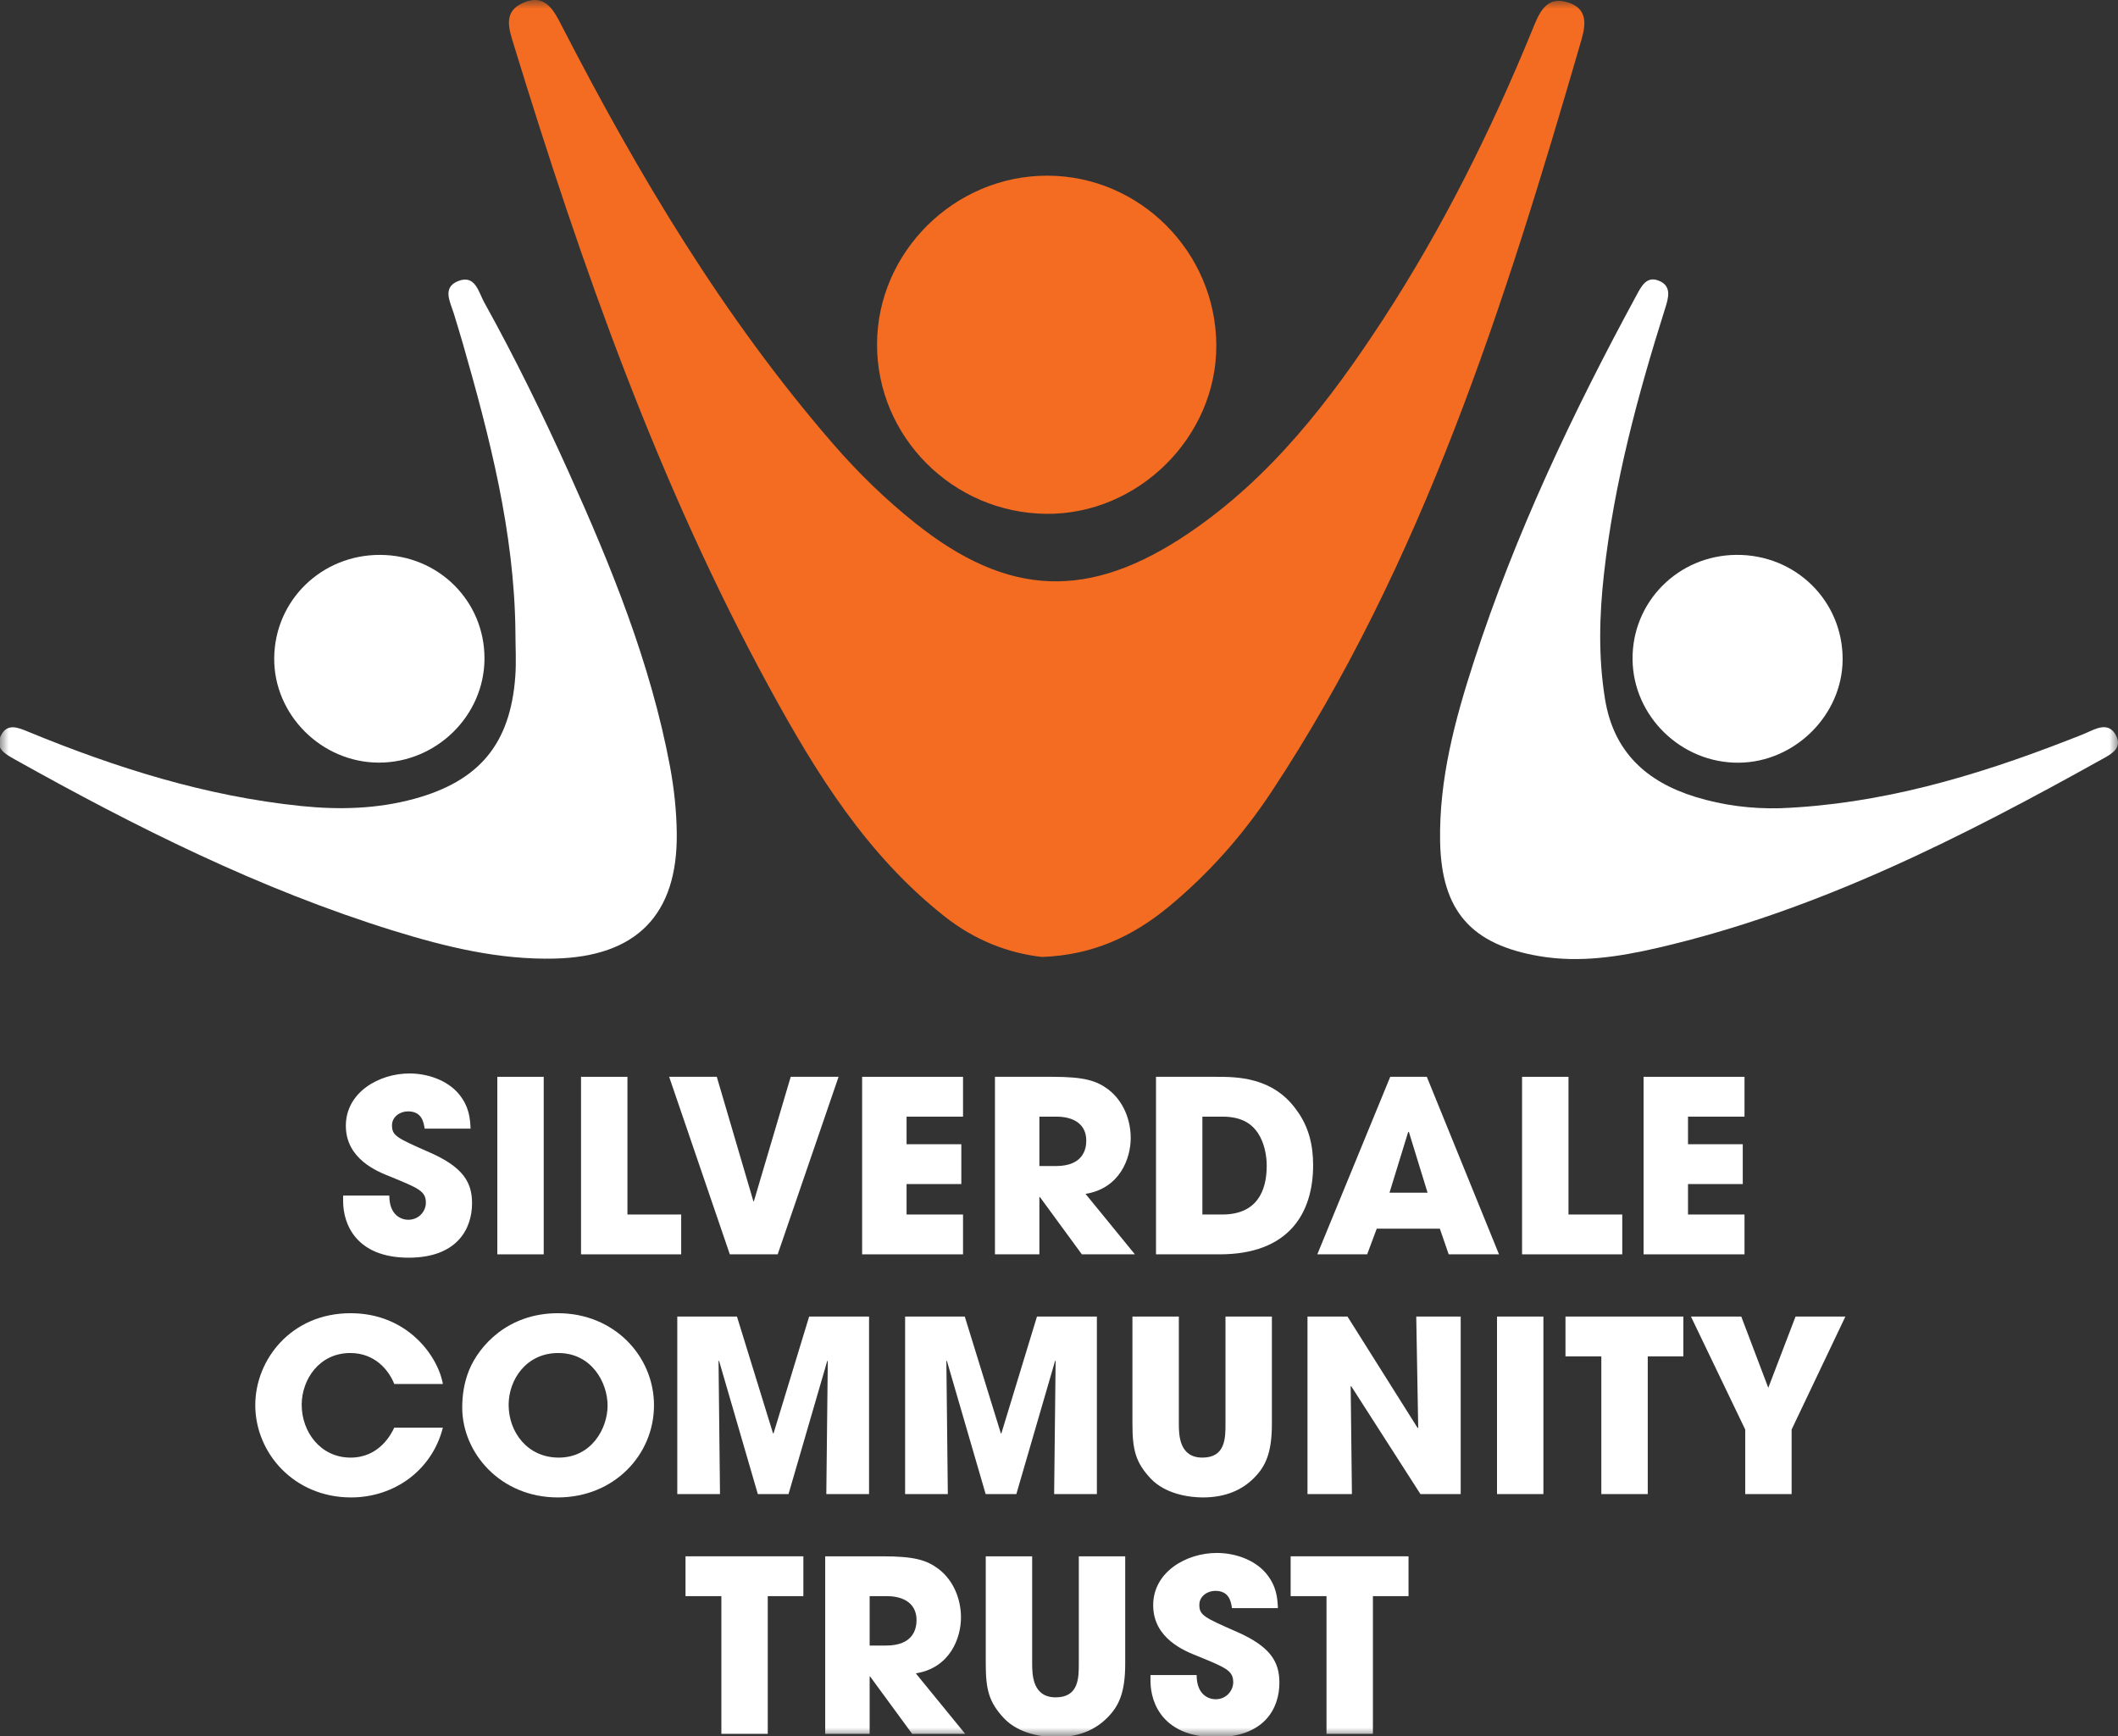 <?xml version="1.0" encoding="UTF-8"?>
<svg width="122px" height="100px" viewBox="0 0 122 100" version="1.1" xmlns="http://www.w3.org/2000/svg" xmlns:xlink="http://www.w3.org/1999/xlink">
    <rect x="0" y="0" width="122" height="100" fill="#333333" stroke="none"/>
    <title>Silverdale Community Trust logo@2x</title>
    <defs>
        <polygon id="path-1" points="0 0 122 0 122 100 0 100"></polygon>
    </defs>
    <g id="Page-1" stroke="none" stroke-width="1" fill="none" fill-rule="evenodd">
        <g id="home" transform="translate(-136, -18)">
            <g id="Silverdale-Community-Trust-logo" transform="translate(136, 18)">
                <path d="M24.461,65.008 C24.404,64.663 24.32,64.013 23.499,64.013 C23.033,64.013 22.58,64.33 22.58,64.815 C22.58,65.422 22.862,65.546 24.744,66.376 C26.696,67.232 27.191,68.116 27.191,69.305 C27.191,70.797 26.313,72.441 23.542,72.441 C20.515,72.441 19.765,70.506 19.765,69.194 L19.765,68.863 L22.425,68.863 C22.425,70.05 23.173,70.257 23.513,70.257 C24.15,70.257 24.531,69.746 24.531,69.277 C24.531,68.6 24.093,68.434 22.481,67.771 C21.745,67.481 19.921,66.763 19.921,64.841 C19.921,62.921 21.83,61.83 23.584,61.83 C24.616,61.83 25.734,62.203 26.412,62.99 C27.035,63.737 27.078,64.427 27.106,65.008 L24.461,65.008" id="Fill-1" fill="#FFFFFF"></path>
                <polygon id="Fill-2" fill="#FFFFFF" points="28.646 72.248 31.319 72.248 31.319 62.023 28.646 62.023"></polygon>
                <polyline id="Fill-3" fill="#FFFFFF" points="33.468 62.023 36.141 62.023 36.141 69.954 39.238 69.954 39.238 72.248 33.468 72.248 33.468 62.023"></polyline>
                <polyline id="Fill-4" fill="#FFFFFF" points="41.288 62.023 43.397 69.194 43.424 69.194 45.546 62.023 48.303 62.023 44.796 72.248 42.039 72.248 38.545 62.023 41.288 62.023"></polyline>
                <polyline id="Fill-5" fill="#FFFFFF" points="49.66 62.023 55.472 62.023 55.472 64.317 52.22 64.317 52.22 65.906 55.374 65.906 55.374 68.2 52.22 68.2 52.22 69.954 55.472 69.954 55.472 72.248 49.66 72.248 49.66 62.023"></polyline>
                <path d="M59.87,67.163 L60.817,67.163 C62.388,67.163 62.571,66.196 62.571,65.698 C62.571,64.772 61.878,64.317 60.846,64.317 L59.87,64.317 L59.87,67.163 Z M57.311,62.023 L60.619,62.023 C62.458,62.023 63.165,62.244 63.845,62.756 C64.707,63.419 65.131,64.496 65.131,65.546 C65.131,66.721 64.509,68.447 62.528,68.766 L65.372,72.248 L62.317,72.248 L59.898,68.945 L59.87,68.945 L59.87,72.248 L57.311,72.248 L57.311,62.023 L57.311,62.023 Z" id="Fill-6" fill="#FFFFFF"></path>
                <path d="M69.259,69.954 L70.405,69.954 C72.399,69.954 72.965,68.6 72.965,67.149 C72.965,66.568 72.838,65.836 72.456,65.257 C72.145,64.8 71.607,64.317 70.419,64.317 L69.259,64.317 L69.259,69.954 Z M66.587,62.023 L70.052,62.023 C71.225,62.023 73.318,62.023 74.676,63.93 C75.398,64.896 75.638,65.988 75.638,67.108 C75.638,69.898 74.224,72.248 70.25,72.248 L66.587,72.248 L66.587,62.023 L66.587,62.023 Z" id="Fill-7" fill="#FFFFFF"></path>
                <path d="M80.038,68.696 L82.23,68.696 L81.155,65.201 L81.113,65.201 L80.038,68.696 Z M79.303,70.769 L78.751,72.248 L75.879,72.248 L80.08,62.023 L82.187,62.023 L86.345,72.248 L83.447,72.248 L82.937,70.769 L79.303,70.769 L79.303,70.769 Z" id="Fill-8" fill="#FFFFFF"></path>
                <polyline id="Fill-9" fill="#FFFFFF" points="87.673 62.023 90.347 62.023 90.347 69.954 93.445 69.954 93.445 72.248 87.673 72.248 87.673 62.023"></polyline>
                <polyline id="Fill-10" fill="#FFFFFF" points="94.673 62.023 100.486 62.023 100.486 64.317 97.232 64.317 97.232 65.906 100.386 65.906 100.386 68.2 97.232 68.2 97.232 69.954 100.486 69.954 100.486 72.248 94.673 72.248 94.673 62.023"></polyline>
                <path d="M25.51,82.23 C24.901,84.647 22.751,86.25 20.22,86.25 C16.94,86.25 14.704,83.694 14.704,80.931 C14.704,78.319 16.769,75.639 20.193,75.639 C23.473,75.639 25.227,78.112 25.51,79.715 L22.71,79.715 C22.413,78.955 21.621,77.932 20.178,77.932 C18.381,77.932 17.378,79.466 17.378,80.917 C17.378,82.464 18.453,83.956 20.193,83.956 C21.861,83.956 22.54,82.588 22.71,82.23 L25.51,82.23" id="Fill-11" fill="#FFFFFF"></path>
                <path d="M32.184,83.956 C34.079,83.956 34.998,82.271 34.998,80.958 C34.998,79.632 34.079,77.932 32.156,77.932 C30.302,77.932 29.298,79.48 29.298,80.917 C29.298,82.492 30.387,83.956 32.184,83.956 Z M32.141,75.639 C35.365,75.639 37.671,78.098 37.671,80.945 C37.671,83.79 35.379,86.25 32.127,86.25 C28.832,86.25 26.625,83.694 26.625,81.069 C26.625,80.391 26.724,79.632 27.035,78.886 C27.587,77.559 29.214,75.639 32.141,75.639 L32.141,75.639 Z" id="Fill-12" fill="#FFFFFF"></path>
                <polyline id="Fill-13" fill="#FFFFFF" points="39.013 75.832 42.45 75.832 44.528 82.561 44.557 82.561 46.608 75.832 50.059 75.832 50.059 86.057 47.597 86.057 47.682 78.402 47.655 78.375 45.42 86.057 43.652 86.057 41.417 78.375 41.389 78.402 41.473 86.057 39.013 86.057 39.013 75.832"></polyline>
                <polyline id="Fill-14" fill="#FFFFFF" points="52.136 75.832 55.573 75.832 57.651 82.561 57.68 82.561 59.731 75.832 63.182 75.832 63.182 86.057 60.72 86.057 60.805 78.402 60.778 78.375 58.543 86.057 56.775 86.057 54.54 78.375 54.512 78.402 54.596 86.057 52.136 86.057 52.136 75.832"></polyline>
                <path d="M67.903,75.832 L67.903,82.009 C67.903,82.699 67.945,83.956 69.26,83.956 C70.59,83.956 70.59,82.824 70.59,82.009 L70.59,75.832 L73.263,75.832 L73.263,82.009 C73.263,83.721 72.882,84.482 72.217,85.144 C71.538,85.821 70.59,86.25 69.289,86.25 C68.526,86.25 67.139,86.071 66.277,85.158 C65.414,84.232 65.23,83.514 65.23,82.009 L65.23,75.832 L67.903,75.832" id="Fill-15" fill="#FFFFFF"></path>
                <polyline id="Fill-16" fill="#FFFFFF" points="75.313 75.832 77.618 75.832 81.662 82.256 81.691 82.23 81.578 75.832 84.138 75.832 84.138 86.057 81.819 86.057 77.83 79.839 77.801 79.853 77.873 86.057 75.313 86.057 75.313 75.832"></polyline>
                <polygon id="Fill-17" fill="#FFFFFF" points="86.23 86.057 88.902 86.057 88.902 75.832 86.23 75.832"></polygon>
                <polyline id="Fill-18" fill="#FFFFFF" points="92.239 78.126 90.174 78.126 90.174 75.832 96.963 75.832 96.963 78.126 94.913 78.126 94.913 86.057 92.239 86.057 92.239 78.126"></polyline>
                <polyline id="Fill-19" fill="#FFFFFF" points="100.527 82.339 97.401 75.832 100.3 75.832 101.856 79.935 103.426 75.832 106.297 75.832 103.2 82.339 103.2 86.057 100.527 86.057 100.527 82.339"></polyline>
                <polyline id="Fill-20" fill="#FFFFFF" points="41.552 91.935 39.487 91.935 39.487 89.641 46.275 89.641 46.275 91.935 44.224 91.935 44.224 99.866 41.552 99.866 41.552 91.935"></polyline>
                <g id="Group-29">
                    <mask id="mask-2" fill="white">
                        <use xlink:href="#path-1"></use>
                    </mask>
                    <g id="Clip-22"></g>
                    <path d="M50.093,94.781 L51.04,94.781 C52.61,94.781 52.794,93.814 52.794,93.316 C52.794,92.39 52.101,91.935 51.068,91.935 L50.093,91.935 L50.093,94.781 Z M47.533,89.641 L50.842,89.641 C52.681,89.641 53.387,89.862 54.067,90.374 C54.93,91.037 55.354,92.114 55.354,93.165 C55.354,94.339 54.731,96.065 52.752,96.384 L55.595,99.866 L52.54,99.866 L50.12,96.564 L50.093,96.564 L50.093,99.866 L47.533,99.866 L47.533,89.641 L47.533,89.641 Z" id="Fill-21" fill="#FFFFFF" mask="url(#mask-2)"></path>
                    <path d="M59.454,89.641 L59.454,95.818 C59.454,96.508 59.496,97.765 60.811,97.765 C62.141,97.765 62.141,96.633 62.141,95.818 L62.141,89.641 L64.814,89.641 L64.814,95.818 C64.814,97.53 64.432,98.291 63.767,98.953 C63.089,99.63 62.141,100.059 60.84,100.059 C60.077,100.059 58.69,99.88 57.828,98.967 C56.964,98.041 56.781,97.323 56.781,95.818 L56.781,89.641 L59.454,89.641" id="Fill-23" fill="#FFFFFF" mask="url(#mask-2)"></path>
                    <path d="M70.965,92.626 C70.908,92.281 70.823,91.631 70.003,91.631 C69.537,91.631 69.084,91.948 69.084,92.433 C69.084,93.04 69.366,93.165 71.248,93.993 C73.2,94.85 73.695,95.734 73.695,96.923 C73.695,98.415 72.817,100.059 70.046,100.059 C67.019,100.059 66.269,98.124 66.269,96.812 L66.269,96.481 L68.928,96.481 C68.928,97.668 69.677,97.875 70.017,97.875 C70.654,97.875 71.035,97.364 71.035,96.895 C71.035,96.218 70.597,96.052 68.985,95.389 C68.249,95.099 66.425,94.381 66.425,92.459 C66.425,90.539 68.334,89.448 70.088,89.448 C71.12,89.448 72.238,89.821 72.916,90.608 C73.539,91.355 73.582,92.045 73.61,92.626 L70.965,92.626" id="Fill-24" fill="#FFFFFF" mask="url(#mask-2)"></path>
                    <polyline id="Fill-25" fill="#FFFFFF" mask="url(#mask-2)" points="76.409 91.935 74.343 91.935 74.343 89.641 81.133 89.641 81.133 91.935 79.082 91.935 79.082 99.866 76.409 99.866 76.409 91.935"></polyline>
                    <path d="M29.689,36.373 C29.689,37.244 29.746,38.12 29.68,38.987 C29.391,42.848 27.607,44.992 23.852,46.014 C21.715,46.595 19.539,46.652 17.346,46.426 C11.881,45.865 6.711,44.238 1.664,42.162 C1.052,41.91 0.404,41.611 0.035,42.4 C-0.292,43.101 0.296,43.429 0.824,43.725 C7.821,47.64 14.972,51.224 22.665,53.608 C25.686,54.544 28.755,55.29 31.952,55.213 C36.658,55.1 39.025,52.695 38.983,48.029 C38.971,46.729 38.83,45.414 38.591,44.136 C37.477,38.195 35.214,32.639 32.742,27.159 C31.249,23.849 29.653,20.589 27.89,17.413 C27.568,16.832 27.376,15.804 26.402,16.185 C25.445,16.558 25.937,17.393 26.144,18.07 C26.312,18.625 26.486,19.18 26.646,19.737 C28.21,25.185 29.627,30.659 29.689,36.373" id="Fill-26" fill="#FFFFFF" mask="url(#mask-2)"></path>
                    <path d="M60.026,55.119 C62.942,55.015 65.253,53.928 67.302,52.24 C69.62,50.33 71.591,48.1 73.246,45.596 C81.958,32.41 86.651,17.571 91.005,2.599 C91.245,1.765 91.645,0.608 90.394,0.165 C89.044,-0.314 88.649,0.772 88.253,1.747 C85.872,7.558 83.079,13.163 79.644,18.431 C76.586,23.117 73.19,27.517 68.474,30.708 C62.743,34.587 58.082,34.407 52.721,30.132 C50.997,28.759 49.427,27.227 47.983,25.562 C41.671,18.281 36.787,10.084 32.398,1.564 C31.923,0.642 31.435,-0.418 30.118,0.169 C28.957,0.686 29.316,1.671 29.601,2.601 C33.507,15.339 37.919,27.879 44.328,39.623 C47,44.521 49.93,49.255 54.417,52.791 C56.127,54.142 58.065,54.904 60.026,55.119" id="Fill-27" fill="#F36C21" mask="url(#mask-2)"></path>
                    <path d="M102.55,46.553 C100.879,46.597 99.239,46.388 97.654,45.899 C94.842,45.032 92.945,43.312 92.451,40.263 C92.059,37.847 92.123,35.439 92.394,33.03 C92.976,27.818 94.332,22.778 95.906,17.79 C96.102,17.169 96.323,16.475 95.54,16.164 C94.834,15.883 94.535,16.507 94.251,17.033 C90.574,23.814 87.276,30.762 84.895,38.11 C83.802,41.476 82.887,44.893 82.953,48.473 C83.029,52.483 84.756,54.414 88.686,55.076 C90.996,55.465 93.262,55.109 95.479,54.597 C104.712,52.463 113.048,48.208 121.244,43.638 C121.721,43.373 122.222,43.034 121.897,42.385 C121.546,41.682 120.972,41.849 120.396,42.114 C119.955,42.316 119.501,42.486 119.048,42.662 C113.729,44.728 108.302,46.324 102.55,46.553" id="Fill-28" fill="#FFFFFF" mask="url(#mask-2)"></path>
                </g>
                <path d="M70.062,19.888 C70.041,14.523 65.661,10.125 60.327,10.118 C54.978,10.112 50.53,14.517 50.519,19.83 C50.51,25.16 54.884,29.543 60.264,29.596 C65.562,29.648 70.081,25.17 70.062,19.888" id="Fill-30" fill="#F36C21"></path>
                <path d="M21.812,43.926 C25.129,43.934 27.887,41.235 27.907,37.956 C27.926,34.624 25.259,31.967 21.887,31.961 C18.523,31.955 15.832,34.575 15.795,37.89 C15.758,41.157 18.509,43.916 21.812,43.926" id="Fill-31" fill="#FFFFFF"></path>
                <path d="M100.158,43.931 C103.381,43.903 106.116,41.193 106.138,38.001 C106.161,34.622 103.441,31.935 100.02,31.96 C96.664,31.984 93.999,34.671 94.038,37.992 C94.076,41.268 96.85,43.96 100.158,43.931" id="Fill-32" fill="#FFFFFF"></path>
            </g>
        </g>
    </g>
</svg>